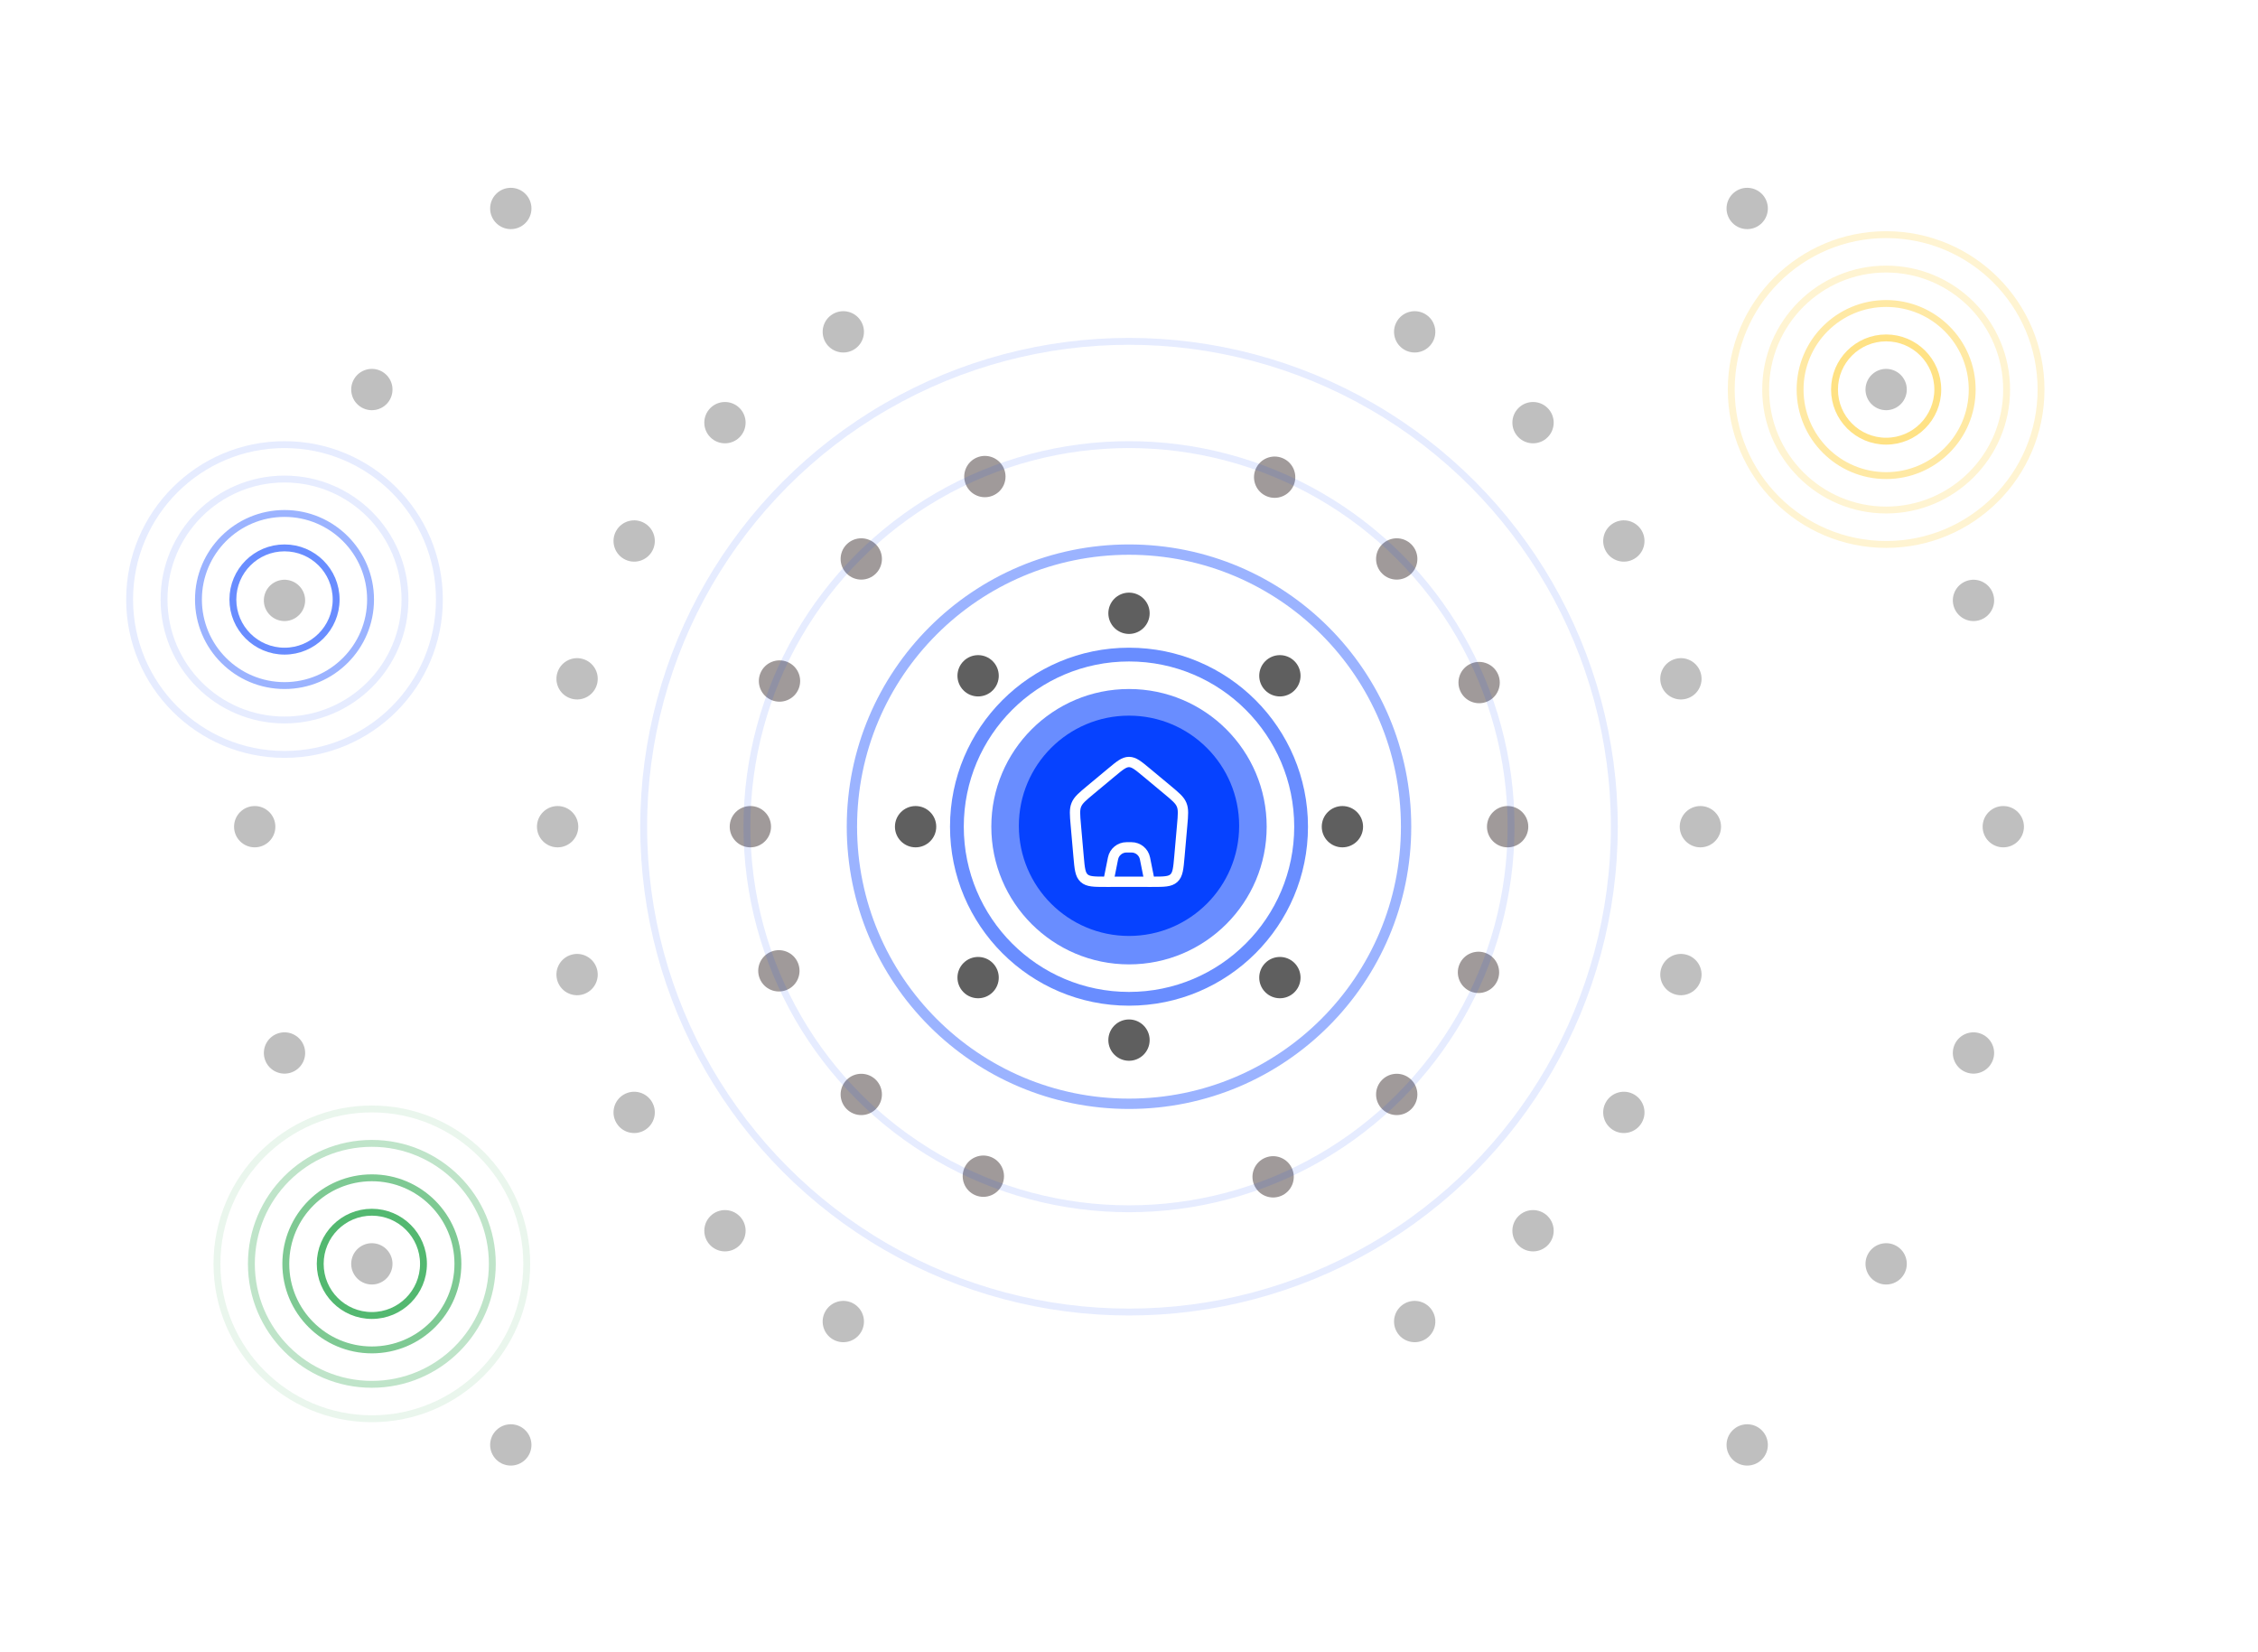 <svg width="328" height="240" viewBox="0 0 328 240" fill="none" xmlns="http://www.w3.org/2000/svg">
<circle cx="164" cy="89.084" r="3" fill="#5F5F5F"/>
<circle cx="37" cy="120.083" r="3" transform="rotate(-90 37 120.083)" fill="#BFBFBF"/>
<circle cx="291" cy="120.083" r="3" transform="rotate(-90 291 120.083)" fill="#BFBFBF"/>
<circle cx="74.199" cy="30.281" r="3" transform="rotate(-45 74.199 30.281)" fill="#BFBFBF"/>
<circle cx="253.801" cy="209.886" r="3" transform="rotate(-45 253.801 209.886)" fill="#BFBFBF"/>
<circle cx="74.199" cy="209.886" r="3" transform="rotate(-135 74.199 209.886)" fill="#BFBFBF"/>
<circle cx="253.801" cy="30.281" r="3" transform="rotate(-135 253.801 30.281)" fill="#BFBFBF"/>
<circle cx="41.328" cy="152.953" r="3" transform="rotate(-105 41.328 152.953)" fill="#BFBFBF"/>
<circle cx="286.672" cy="87.213" r="3" transform="rotate(-105 286.672 87.213)" fill="#BFBFBF"/>
<circle cx="54.016" cy="56.584" r="3" transform="rotate(-60 54.016 56.584)" fill="#BFBFBF"/>
<circle cx="273.985" cy="183.584" r="3" transform="rotate(-60 273.985 183.584)" fill="#BFBFBF"/>
<circle cx="54.016" cy="183.583" r="3" transform="rotate(-120 54.016 183.583)" fill="#BFBFBF"/>
<circle cx="273.985" cy="56.584" r="3" transform="rotate(-120 273.985 56.584)" fill="#BFBFBF"/>
<circle cx="41.326" cy="87.213" r="3" transform="rotate(-75 41.326 87.213)" fill="#BFBFBF"/>
<circle cx="286.67" cy="152.953" r="3" transform="rotate(-75 286.67 152.953)" fill="#BFBFBF"/>
<circle cx="247" cy="120.083" r="3" transform="rotate(90 247 120.083)" fill="#BFBFBF"/>
<circle cx="81" cy="120.083" r="3" transform="rotate(90 81 120.083)" fill="#BFBFBF"/>
<circle cx="222.691" cy="61.394" r="3" transform="rotate(45 222.691 61.394)" fill="#BFBFBF"/>
<circle cx="105.309" cy="178.773" r="3" transform="rotate(45 105.309 178.773)" fill="#BFBFBF"/>
<circle cx="222.691" cy="178.773" r="3" transform="rotate(135 222.691 178.773)" fill="#BFBFBF"/>
<circle cx="105.308" cy="61.394" r="3" transform="rotate(135 105.308 61.394)" fill="#BFBFBF"/>
<circle cx="244.171" cy="98.602" r="3" transform="rotate(75 244.171 98.602)" fill="#BFBFBF"/>
<circle cx="83.828" cy="141.565" r="3" transform="rotate(75 83.828 141.565)" fill="#BFBFBF"/>
<circle cx="205.5" cy="48.203" r="3" transform="rotate(30 205.5 48.203)" fill="#BFBFBF"/>
<circle cx="122.5" cy="191.964" r="3" transform="rotate(30 122.5 191.964)" fill="#BFBFBF"/>
<circle cx="235.882" cy="161.583" r="3" transform="rotate(120 235.882 161.583)" fill="#BFBFBF"/>
<circle cx="92.12" cy="78.583" r="3" transform="rotate(120 92.12 78.583)" fill="#BFBFBF"/>
<circle cx="122.5" cy="48.203" r="3" transform="rotate(-30 122.5 48.203)" fill="#BFBFBF"/>
<circle cx="205.5" cy="191.964" r="3" transform="rotate(-30 205.5 191.964)" fill="#BFBFBF"/>
<circle cx="235.882" cy="78.583" r="3" transform="rotate(60 235.882 78.583)" fill="#BFBFBF"/>
<circle cx="92.12" cy="161.584" r="3" transform="rotate(60 92.12 161.584)" fill="#BFBFBF"/>
<circle cx="244.173" cy="141.565" r="3" transform="rotate(105 244.173 141.565)" fill="#BFBFBF"/>
<circle cx="83.829" cy="98.601" r="3" transform="rotate(105 83.829 98.601)" fill="#BFBFBF"/>
<circle cx="219" cy="120.083" r="3" transform="rotate(90 219 120.083)" fill="#A09A9A"/>
<circle cx="109" cy="120.083" r="3" transform="rotate(90 109 120.083)" fill="#A09A9A"/>
<circle cx="125.11" cy="81.192" r="3" transform="rotate(-45 125.11 81.192)" fill="#A09A9A"/>
<circle cx="202.891" cy="158.974" r="3" transform="rotate(-45 202.891 158.974)" fill="#A09A9A"/>
<circle cx="202.891" cy="81.192" r="3" transform="rotate(45 202.891 81.192)" fill="#A09A9A"/>
<circle cx="125.109" cy="158.975" r="3" transform="rotate(45 125.109 158.975)" fill="#A09A9A"/>
<circle cx="143.065" cy="69.224" r="3" transform="rotate(-22.374 143.065 69.224)" fill="#A09A9A"/>
<circle cx="184.936" cy="170.943" r="3" transform="rotate(-22.374 184.936 170.943)" fill="#A09A9A"/>
<circle cx="214.86" cy="99.148" r="3" transform="rotate(67.626 214.86 99.148)" fill="#A09A9A"/>
<circle cx="113.141" cy="141.019" r="3" transform="rotate(67.626 113.141 141.019)" fill="#A09A9A"/>
<circle cx="113.232" cy="98.924" r="3" transform="rotate(-67.374 113.232 98.924)" fill="#A09A9A"/>
<circle cx="214.767" cy="141.243" r="3" transform="rotate(-67.374 214.767 141.243)" fill="#A09A9A"/>
<circle cx="185.158" cy="69.316" r="3" transform="rotate(22.626 185.158 69.316)" fill="#A09A9A"/>
<circle cx="142.842" cy="170.85" r="3" transform="rotate(22.626 142.842 170.85)" fill="#A09A9A"/>
<circle cx="164" cy="151.083" r="3" fill="#5F5F5F"/>
<circle cx="133" cy="120.083" r="3" transform="rotate(-90 133 120.083)" fill="#5F5F5F"/>
<circle cx="195" cy="120.083" r="3" transform="rotate(-90 195 120.083)" fill="#5F5F5F"/>
<circle cx="185.918" cy="98.163" r="3" transform="rotate(45 185.918 98.163)" fill="#5F5F5F"/>
<circle cx="142.082" cy="142.004" r="3" transform="rotate(45 142.082 142.004)" fill="#5F5F5F"/>
<circle cx="142.082" cy="98.163" r="3" transform="rotate(-45 142.082 98.163)" fill="#5F5F5F"/>
<circle cx="185.918" cy="142.004" r="3" transform="rotate(-45 185.918 142.004)" fill="#5F5F5F"/>
<g filter="url(#filter0_f_1491_1894)">
<circle cx="164" cy="120.083" r="20" fill="#0642FF" fill-opacity="0.6"/>
</g>
<circle cx="164" cy="119.953" r="16" fill="#0642FF"/>
<path d="M171.322 124.435L171.724 119.87C171.859 118.337 171.927 117.57 171.643 116.889C171.36 116.208 170.768 115.716 169.585 114.731L166.559 112.213C165.335 111.194 164.723 110.685 164 110.685C163.277 110.685 162.665 111.194 161.441 112.213L158.415 114.731C157.232 115.716 156.64 116.208 156.357 116.889C156.073 117.57 156.141 118.337 156.276 119.87L156.678 124.435C156.831 126.167 156.907 127.034 157.481 127.559C158.054 128.083 158.924 128.083 160.663 128.083H167.337C169.076 128.083 169.946 128.083 170.519 127.559C171.093 127.034 171.169 126.167 171.322 124.435Z" stroke="white" stroke-width="1.5"/>
<path d="M167 128.083L166.322 124.691C166.135 123.756 165.314 123.083 164.36 123.083L163.64 123.083C162.686 123.083 161.865 123.756 161.678 124.691L161 128.083" stroke="white" stroke-width="1.5" stroke-linecap="round" stroke-linejoin="round"/>
<circle cx="164" cy="120.083" r="25" stroke="#0642FF" stroke-opacity="0.6" stroke-width="2"/>
<circle cx="164" cy="120.083" r="40.25" stroke="#0642FF" stroke-opacity="0.4" stroke-width="1.5"/>
<circle cx="164" cy="120.083" r="55.5" stroke="#0642FF" stroke-opacity="0.1"/>
<circle cx="164" cy="120.083" r="70.5" stroke="#0642FF" stroke-opacity="0.1"/>
<circle cx="41.328" cy="87.084" r="7.5" stroke="#0642FF" stroke-opacity="0.6"/>
<circle cx="41.328" cy="87.084" r="12.5" stroke="#0642FF" stroke-opacity="0.4"/>
<circle cx="41.328" cy="87.084" r="17.5" stroke="#0642FF" stroke-opacity="0.1"/>
<circle cx="41.328" cy="87.084" r="22.5" stroke="#0642FF" stroke-opacity="0.1"/>
<circle cx="273.984" cy="56.584" r="7.5" stroke="#FFDB67" stroke-opacity="0.8"/>
<circle cx="273.984" cy="56.584" r="12.5" stroke="#FFDB67" stroke-opacity="0.6"/>
<circle cx="273.984" cy="56.584" r="17.5" stroke="#FFDB67" stroke-opacity="0.3"/>
<circle cx="273.984" cy="56.584" r="22.5" stroke="#FFDB67" stroke-opacity="0.3"/>
<circle cx="54.016" cy="183.584" r="7.5" stroke="#28A64C" stroke-opacity="0.8"/>
<circle cx="54.016" cy="183.584" r="12.5" stroke="#28A64C" stroke-opacity="0.6"/>
<circle cx="54.016" cy="183.583" r="17.5" stroke="#28A64C" stroke-opacity="0.3"/>
<circle cx="54.016" cy="183.583" r="22.5" stroke="#28A64C" stroke-opacity="0.1"/>
<defs>
<filter id="filter0_f_1491_1894" x="92" y="48.084" width="144" height="144" filterUnits="userSpaceOnUse" color-interpolation-filters="sRGB">
<feFlood flood-opacity="0" result="BackgroundImageFix"/>
<feBlend mode="normal" in="SourceGraphic" in2="BackgroundImageFix" result="shape"/>
<feGaussianBlur stdDeviation="26" result="effect1_foregroundBlur_1491_1894"/>
</filter>
</defs>
</svg>
